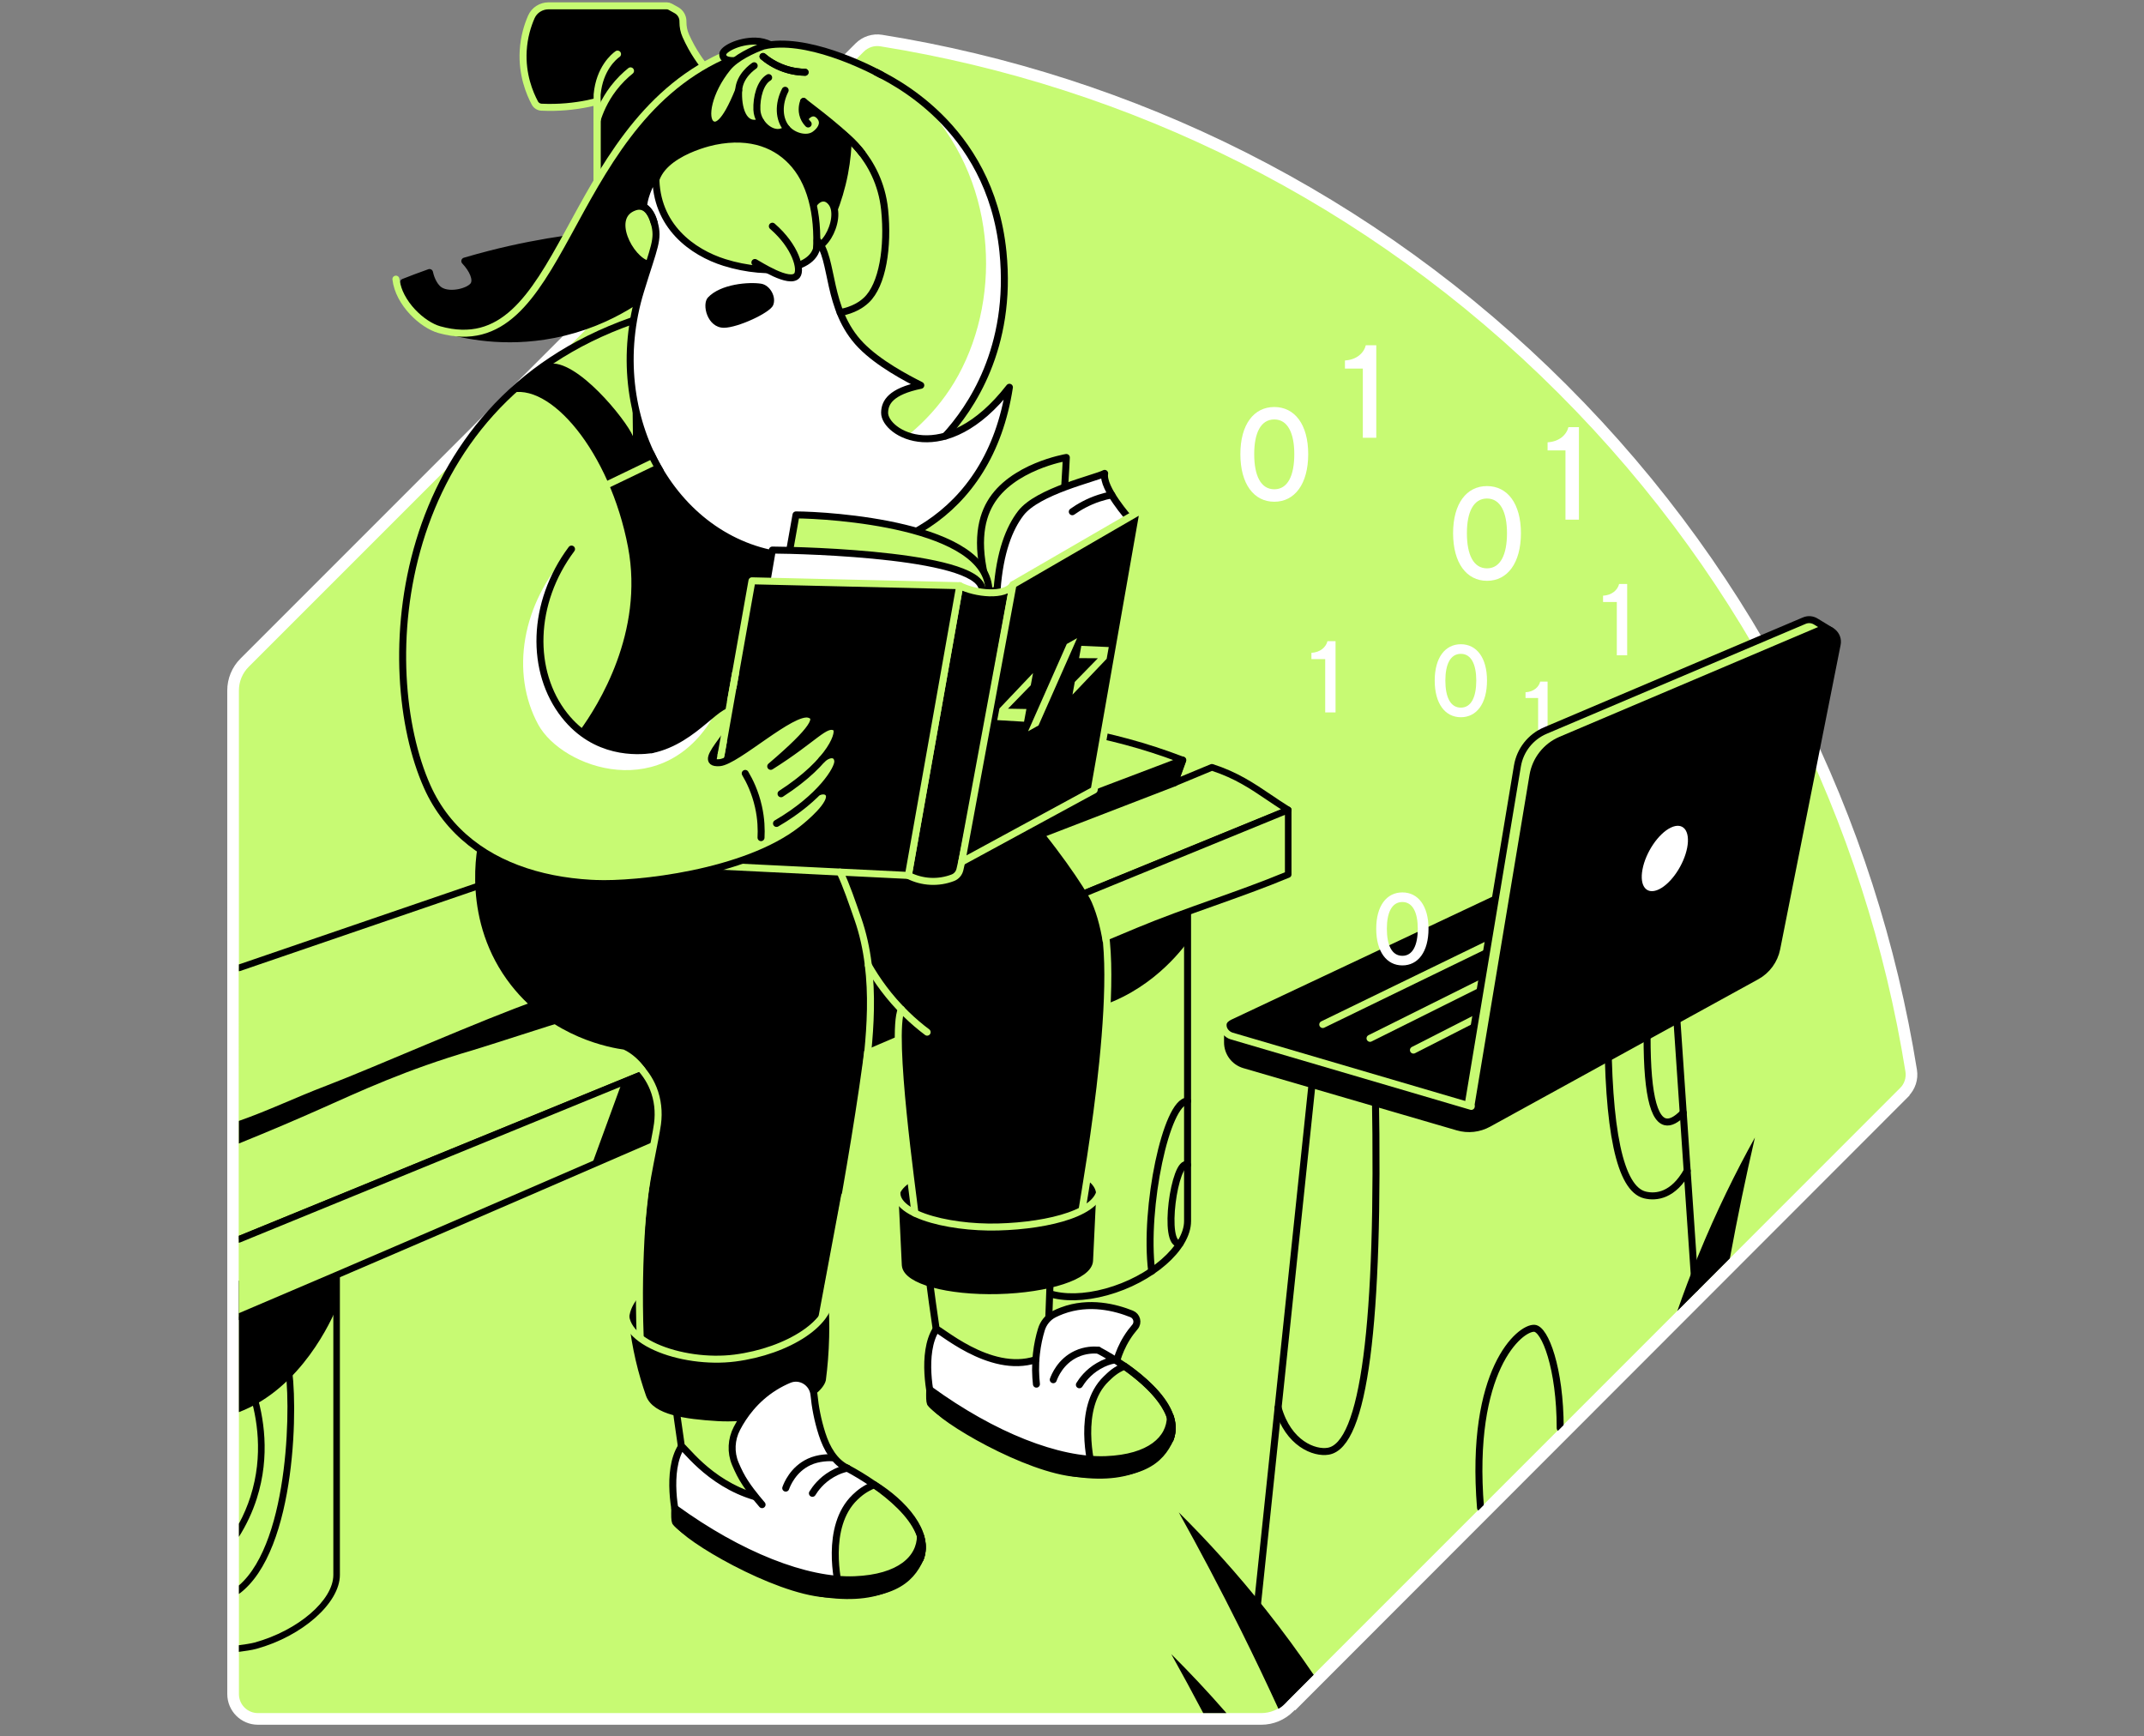 <svg width="368" height="298" viewBox="0 0 368 298" fill="none" xmlns="http://www.w3.org/2000/svg">
<rect x="0" y="0" width="368" height="298" fill="#808080" stroke="none"/>
<path d="M147.549 8.165L41.987 113.727C40.715 114.993 40.006 116.716 40.006 118.509L40.011 290.734C40.011 293.088 41.913 295 44.272 295H216.496C218.293 295 220.009 294.282 221.277 293.015L326.835 187.456C327.805 186.487 328.26 185.107 328.04 183.749C321.172 140.907 301.222 99.786 268.215 66.785C235.219 33.783 194.104 13.828 151.256 6.96C149.898 6.74 148.518 7.196 147.549 8.165Z" fill="#C7FA73" stroke="white" stroke-width="2"/>
<path d="M41.006 219.799V242.35C51.785 238.271 57.024 226.254 57.78 224.433V212.903L41.006 219.799Z" fill="black"/>
<path d="M57.214 212.903V270.285C57.214 274.632 51.157 279.831 43.712 281.888C43.045 282.072 41.891 282.229 41 282.353V283.496C41.006 283.496 41.011 283.496 41.022 283.49C42.008 283.355 43.235 283.193 44.009 282.974C51.914 280.795 58.34 275.103 58.34 270.279V212.903H57.214Z" fill="black"/>
<path d="M49.947 233.979L48.838 234.209C49.97 239.649 49.88 264.418 41.006 272.099V273.561C51.107 266.16 51.18 239.901 49.947 233.979Z" fill="black"/>
<path d="M43.869 238.669L42.787 239.016C44.132 243.224 45.258 249.729 42.995 256.833C42.479 258.441 41.812 260.004 41.006 261.505V263.752C42.311 261.685 43.342 259.477 44.076 257.18C46.435 249.785 45.264 243.028 43.869 238.669Z" fill="black"/>
<path d="M176.002 163.627V217.238C176.002 221.827 182.232 223.832 189.919 221.715C197.605 219.597 203.835 214.157 203.835 209.568V152.186L176.002 163.627Z" fill="#C7FA73" stroke="black" stroke-width="1.2" stroke-miterlimit="10" stroke-linecap="round" stroke-linejoin="round"/>
<path d="M203.835 161.677C201.98 164.153 196.069 171.347 185.923 173.47C182.007 174.288 178.561 174.126 176.001 173.75C176.001 170.377 176.001 167.005 176.001 163.632L203.835 152.191V161.677V161.677Z" fill="black"/>
<path d="M181.777 237.223C182.965 233.805 180.97 226.757 180.001 226.55L181.2 193.965L168.129 191.04C165.188 191.46 162.246 191.881 159.305 192.301C156.083 198.749 160.285 225.491 161.137 231.06C161.977 233.659 167.955 238.887 181.777 237.223Z" fill="#C7FA73" stroke="black" stroke-width="1.2" stroke-miterlimit="10" stroke-linecap="round" stroke-linejoin="round"/>
<path d="M177.805 233.346C179.945 227.189 181.76 229.318 186.265 230.657C190.203 231.828 203.498 239.946 200.854 246.949C199.1 250.221 194.943 253.969 184.892 252.882C176.303 251.952 161.344 243.425 160.156 241.061C159.708 239.918 158.078 232.203 160.683 228.124C161.014 227.62 168.712 235.542 177.805 233.346Z" fill="white"/>
<path d="M200.854 246.949C202.507 242.562 197.644 237.744 193.01 234.461C191.442 235.094 190.618 235.923 189.867 236.646C184.713 241.615 187.341 251.616 187.548 252.389" fill="#C7FA73"/>
<path d="M200.854 246.949C202.507 242.562 197.644 237.744 193.01 234.461C191.442 235.094 190.618 235.923 189.867 236.646C184.713 241.615 187.341 251.616 187.548 252.389" stroke="black" stroke-width="1.2" stroke-miterlimit="10" stroke-linecap="round" stroke-linejoin="round"/>
<path d="M189.811 250.501C181.687 250.82 170.488 246.411 159.579 238.483C159.546 239.789 159.557 240.467 159.691 240.814C161.4 243.234 177.166 251.818 184.898 252.888C194.909 254.272 199.106 250.221 200.859 246.955C201.336 245.7 201.291 244.411 200.887 243.128C200.854 246.949 197.436 250.204 189.811 250.501Z" fill="black" stroke="black" stroke-width="1.2" stroke-miterlimit="10" stroke-linecap="round" stroke-linejoin="round"/>
<path d="M177.894 237.548C177.737 236.142 177.664 234.354 177.894 232.309C178.067 230.752 178.381 229.374 178.734 228.203C179.076 227.054 179.855 226.079 180.925 225.542C181.356 225.323 181.815 225.121 182.297 224.942C186.964 223.194 191.536 224.41 194.242 225.497C195.139 225.861 195.435 226.998 194.802 227.732C194.343 228.264 193.872 228.881 193.424 229.598C192.22 231.525 191.676 233.346 191.418 234.579" fill="white"/>
<path d="M180.785 236.786C180.993 236.214 181.99 233.648 184.73 232.371C186.298 231.643 187.755 231.654 188.506 231.715" stroke="black" stroke-width="1.2" stroke-miterlimit="10" stroke-linecap="round" stroke-linejoin="round"/>
<path d="M185.268 237.655C185.749 236.87 186.758 235.481 188.545 234.444C189.593 233.834 190.4 233.581 191.128 233.43" stroke="black" stroke-width="1.2" stroke-miterlimit="10" stroke-linecap="round" stroke-linejoin="round"/>
<path d="M177.894 237.548C177.737 236.142 177.664 234.354 177.894 232.309C178.067 230.752 178.381 229.374 178.734 228.203C179.076 227.054 179.855 226.079 180.925 225.542C181.356 225.323 181.815 225.121 182.297 224.942C186.964 223.194 191.536 224.41 194.242 225.497C195.139 225.861 195.435 226.998 194.802 227.732C194.343 228.264 193.872 228.881 193.424 229.598C192.573 230.959 192.051 232.27 191.727 233.357" stroke="black" stroke-width="1.2" stroke-miterlimit="10" stroke-linecap="round" stroke-linejoin="round"/>
<path d="M188.573 231.755C193.772 234.512 203.095 241.011 200.848 246.949C199.201 250.669 195.862 253.684 184.886 252.882C176.269 252.255 161.338 243.425 160.151 241.061C159.702 239.918 158.072 232.203 160.677 228.125C160.929 227.732 169.798 235.974 177.793 233.341" stroke="black" stroke-width="1.2" stroke-miterlimit="10" stroke-linecap="round" stroke-linejoin="round"/>
<path d="M138.485 257.555C139.701 254.064 137.662 246.871 136.676 246.658L137.897 213.389L124.552 210.403C121.549 210.835 118.546 211.26 115.543 211.692C112.254 218.275 116.545 245.576 117.414 251.263C118.265 253.913 124.372 259.247 138.485 257.555Z" stroke="black" stroke-width="1.2" stroke-miterlimit="10" stroke-linecap="round" stroke-linejoin="round"/>
<path d="M138.485 257.554C140.67 251.268 138.468 249.481 143.062 250.848C147.085 252.041 160.66 260.328 157.96 267.482C156.172 270.821 151.926 274.648 141.667 273.544C132.899 272.597 117.626 263.891 116.416 261.476C115.962 260.311 114.293 252.434 116.954 248.271C117.285 247.75 124.372 259.246 138.485 257.554Z" fill="white"/>
<path d="M157.96 267.482C159.652 263.006 155.035 257.879 150.06 254.809C148.458 255.454 147.517 256.227 146.749 256.966C141.488 262.037 143.875 271.92 144.082 272.715" fill="#C7FA73"/>
<path d="M157.96 267.482C159.652 263.006 155.035 257.879 150.06 254.809C148.458 255.454 147.517 256.227 146.749 256.966C141.488 262.037 143.875 271.92 144.082 272.715" stroke="black" stroke-width="1.2" stroke-miterlimit="10" stroke-linecap="round" stroke-linejoin="round"/>
<path d="M145.421 251.969C150.732 254.781 160.245 261.42 157.954 267.482C156.273 271.281 152.861 274.362 141.662 273.544C132.865 272.9 117.621 263.891 116.411 261.476C115.957 260.311 114.287 252.434 116.948 248.271C117.201 247.873 121.408 254.501 129.678 256.888" stroke="black" stroke-width="1.2" stroke-miterlimit="10" stroke-linecap="round" stroke-linejoin="round"/>
<path d="M146.688 271.114C138.396 271.439 126.961 266.934 115.823 258.844C115.79 260.177 115.795 260.866 115.935 261.219C117.683 263.69 133.774 272.453 141.668 273.545C151.887 274.957 156.173 270.822 157.96 267.483C158.442 266.2 158.397 264.883 157.988 263.578C157.96 267.483 154.47 270.805 146.688 271.114Z" fill="black" stroke="black" stroke-width="1.2" stroke-miterlimit="10" stroke-linecap="round" stroke-linejoin="round"/>
<path d="M122.551 13.315C121.319 12.037 119.907 10.306 118.663 8.059C118.293 7.393 117.98 6.743 117.7 6.121C117.375 5.387 117.223 4.591 117.223 3.79V3.656C117.223 2.86 116.792 2.132 116.097 1.745L115.044 1.162C114.859 1.056 114.646 1 114.433 1H94.152C92.88 1 91.709 1.74 91.199 2.905C90.561 4.362 89.939 6.334 89.804 8.704C89.569 12.816 90.913 16.009 91.804 17.679C92.034 18.105 92.465 18.374 92.947 18.396C93.642 18.43 94.376 18.441 95.132 18.424C97.956 18.363 100.438 17.937 102.494 17.416V32.246L107.01 30.302L122.551 13.315Z" fill="black" stroke="#C7FA73" stroke-width="1.2" stroke-miterlimit="10" stroke-linecap="round" stroke-linejoin="round"/>
<path d="M102.493 33.63C102.471 30.022 102.46 26.391 102.471 22.738C102.477 20.559 102.482 18.385 102.493 16.222C102.902 11.746 105.407 9.69 105.995 9.281" stroke="#C7FA73" stroke-width="1.2" stroke-miterlimit="10" stroke-linecap="round" stroke-linejoin="round"/>
<path d="M108.225 12.16C107.334 12.872 106.281 13.864 105.272 15.186C103.709 17.242 102.902 19.253 102.471 20.654" stroke="#C7FA73" stroke-width="1.2" stroke-miterlimit="10" stroke-linecap="round" stroke-linejoin="round"/>
<path d="M79.276 53.648C78.234 54.6 77.186 55.559 76.144 56.511C79.629 57.542 86.548 59.066 95.003 57.419C105.099 55.452 111.676 50.062 114.376 47.575C123.934 43.821 133.493 40.067 143.056 36.313C143.773 34.487 144.468 32.296 144.955 29.775C145.841 25.159 145.689 21.142 145.331 18.217C141.902 15.236 138.473 12.261 135.044 9.281C133.33 8.065 130.613 7.908 125.974 9.695C120.881 11.892 117.391 14.379 115.346 16.01C100.011 28.246 100.286 44.583 85.82 51.502C83.035 52.83 80.582 53.396 79.276 53.648Z" fill="black" stroke="black" stroke-width="1.2" stroke-miterlimit="10" stroke-linecap="round" stroke-linejoin="round"/>
<path d="M75.456 56.388C86.1 58.494 91.389 50.897 97.07 41.036C93.104 41.608 88.756 42.426 84.112 43.614C82.621 43.995 81.181 44.398 79.781 44.807C81.12 46.224 81.887 47.911 81.327 48.88C80.66 50.029 77.271 50.936 75.517 49.849C74.682 49.334 74.004 48.084 73.724 46.773C72.172 47.322 70.688 47.877 69.281 48.437C69.763 52.589 73.086 55.917 75.456 56.388Z" fill="black" stroke="black" stroke-width="1.2" stroke-miterlimit="10" stroke-linecap="round" stroke-linejoin="round"/>
<path d="M123.89 9.695C96.297 22.402 97.065 62.623 75.4 56.572C72.537 55.771 68.436 52.062 67.954 47.905" stroke="#C7FA73" stroke-width="1.2" stroke-miterlimit="10" stroke-linecap="round" stroke-linejoin="round"/>
<path d="M139.762 34.901C139.841 34.789 140.507 33.915 141.432 33.988C142.082 34.038 142.502 34.52 142.625 34.666C143.83 36.044 143.253 38.817 142.149 40.599C141.533 41.596 140.76 42.257 140.16 42.678" fill="#C7FA73"/>
<path d="M139.762 34.901C139.841 34.789 140.507 33.915 141.432 33.988C142.082 34.038 142.502 34.52 142.625 34.666C143.83 36.044 143.253 38.817 142.149 40.599C141.533 41.596 140.76 42.257 140.16 42.678" stroke="black" stroke-width="1.2" stroke-miterlimit="10" stroke-linecap="round" stroke-linejoin="round"/>
<path d="M112.287 38.23C112.018 37.221 111.486 36.538 110.881 36.112C110.59 35.904 109.811 35.35 108.965 35.518C107.525 35.804 106.987 37.977 106.959 38.084C106.22 41.249 109.245 45.468 112.013 45.407C112.579 45.395 113.049 45.205 113.357 45.042C113.828 43.356 114.293 41.675 114.764 39.989L112.287 38.23Z" fill="#C7FA73"/>
<path d="M41.006 212.706L221.113 139.003C216.53 136.152 213.605 133.49 208.008 131.686L201.599 134.353L203.016 130.454C190.31 125.557 178.583 124.168 166.633 123.098C124.759 137.429 82.879 151.772 41.006 166.114" fill="#C7FA73"/>
<path d="M221.41 138.522C220.233 137.788 219.157 137.065 218.127 136.365C215.185 134.381 212.406 132.505 208.182 131.143C208.053 131.104 207.913 131.11 207.79 131.16L202.574 133.328L203.554 130.639C203.661 130.348 203.515 130.028 203.224 129.916C190.349 124.952 178.595 123.585 166.689 122.521C166.611 122.515 166.532 122.521 166.454 122.549L41.006 165.515V166.675C41.067 166.675 41.129 166.669 41.19 166.653L166.706 123.669C178.326 124.711 189.805 126.05 202.299 130.785L201.072 134.163C200.994 134.376 201.05 134.611 201.212 134.768C201.375 134.925 201.616 134.97 201.823 134.88L208.036 132.297C211.997 133.603 214.552 135.328 217.499 137.317C218.267 137.833 219.051 138.365 219.891 138.903L41.006 212.09V213.266C41.078 213.266 41.151 213.255 41.218 213.221L221.326 139.519C221.522 139.441 221.656 139.256 221.673 139.043C221.695 138.836 221.595 138.634 221.41 138.522Z" fill="black"/>
<path d="M41.006 225.984C92.488 204.128 143.724 181.292 195.29 159.789C203.756 156.26 212.647 153.61 221.113 150.08C221.113 146.097 221.113 142.987 221.113 139.004L41.006 212.706" fill="#C7FA73"/>
<path d="M221.427 138.533C221.27 138.427 221.074 138.404 220.894 138.477L41.006 212.09V213.266C41.078 213.266 41.151 213.255 41.219 213.227L220.547 139.844V149.699C216.435 151.402 212.154 152.926 208.008 154.4C203.734 155.918 199.319 157.492 195.072 159.263C165.412 171.633 135.371 184.654 106.321 197.248C84.925 206.526 62.806 216.112 41.006 225.368V226.55C41.078 226.55 41.157 226.533 41.224 226.505C63.102 217.216 85.3 207.596 106.764 198.29C135.813 185.696 165.854 172.675 195.503 160.31C199.722 158.551 204.126 156.982 208.384 155.47C212.659 153.946 217.079 152.377 221.326 150.607C221.539 150.517 221.673 150.315 221.673 150.086V139.009C221.679 138.813 221.584 138.639 221.427 138.533Z" fill="black"/>
<path d="M203.017 130.449L148.979 150.954L153.08 153.061L201.599 134.348L203.017 130.449Z" fill="black" stroke="black" stroke-width="1.2" stroke-miterlimit="10" stroke-linecap="round" stroke-linejoin="round"/>
<path d="M197.677 218.163C196.321 207.283 200.204 188.957 203.829 188.957" stroke="black" stroke-width="1.2" stroke-miterlimit="10" stroke-linecap="round" stroke-linejoin="round"/>
<path d="M202.551 213.406C199.413 214 201.626 198.694 203.834 199.926" stroke="black" stroke-width="1.2" stroke-miterlimit="10" stroke-linecap="round" stroke-linejoin="round"/>
<path d="M101.575 199.926L106.735 185.807L160.358 163.862L159.164 175.062L101.575 199.926Z" fill="black"/>
<path d="M212.9 77.935C212.9 72.854 215.208 69.851 218.721 69.851C222.233 69.851 224.542 72.859 224.542 77.935C224.542 83.056 222.233 86.109 218.721 86.109C215.208 86.104 212.9 83.056 212.9 77.935ZM215.275 77.935C215.275 81.577 216.373 83.969 218.726 83.969C221.057 83.969 222.155 81.577 222.155 77.935C222.155 74.355 221.035 71.985 218.726 71.985C216.373 71.985 215.275 74.355 215.275 77.935Z" fill="white"/>
<path d="M249.412 91.506C249.412 86.424 251.72 83.421 255.233 83.421C258.746 83.421 261.054 86.43 261.054 91.506C261.054 96.626 258.746 99.68 255.233 99.68C251.72 99.674 249.412 96.626 249.412 91.506ZM251.782 91.506C251.782 95.147 252.88 97.54 255.233 97.54C257.563 97.54 258.662 95.147 258.662 91.506C258.662 87.925 257.541 85.556 255.233 85.556C252.885 85.556 251.782 87.925 251.782 91.506Z" fill="white"/>
<path d="M246.257 116.795C246.257 112.879 248.033 110.565 250.745 110.565C253.451 110.565 255.233 112.879 255.233 116.795C255.233 120.745 253.457 123.092 250.745 123.092C248.033 123.092 246.257 120.745 246.257 116.795ZM248.084 116.795C248.084 119.602 248.93 121.445 250.745 121.445C252.538 121.445 253.389 119.602 253.389 116.795C253.389 114.038 252.527 112.212 250.745 112.212C248.93 112.212 248.084 114.038 248.084 116.795Z" fill="white"/>
<path d="M227.46 113.114H225.096V112.038C226.614 111.954 227.589 111.075 227.852 110.033H229.236V122.269H227.46V113.114Z" fill="white"/>
<path d="M277.514 103.31H275.15V102.234C276.668 102.15 277.643 101.27 277.906 100.228H279.29V112.464H277.514V103.31Z" fill="white"/>
<path d="M264.006 119.792H261.844V118.806C263.233 118.733 264.124 117.926 264.365 116.974H265.631V128.162H264.006V119.792Z" fill="white"/>
<path d="M233.92 63.257H230.85V61.862C232.816 61.755 234.088 60.612 234.43 59.257H236.228V75.134H233.92V63.257V63.257Z" fill="white"/>
<path d="M268.701 77.302H265.631V75.907C267.598 75.801 268.869 74.658 269.211 73.302H271.01V89.18H268.701V77.302V77.302Z" fill="white"/>
<path d="M215.455 278.984L225.231 185.746L287.661 172.641L290.961 221.081" stroke="black" stroke-width="1.2" stroke-miterlimit="10" stroke-linecap="round" stroke-linejoin="round"/>
<path d="M236.066 187.371C236.805 227.419 234.122 247.98 227.998 249.056C225.634 249.47 221.107 247.773 219.37 241.582" stroke="black" stroke-width="1.2" stroke-miterlimit="10" stroke-linecap="round" stroke-linejoin="round"/>
<path d="M254.118 258.765C252.197 235.077 260.898 227.816 263.363 227.962C265.172 228.068 267.794 234.797 267.794 245.089" stroke="black" stroke-width="1.2" stroke-miterlimit="10" stroke-linecap="round" stroke-linejoin="round"/>
<path d="M211.819 178.468L253.541 190.649L304.335 163.078L256.651 154.316L211.589 175.544C210.289 176.166 210.435 178.065 211.819 178.468Z" fill="black" stroke="black" stroke-width="1.2" stroke-miterlimit="10" stroke-linecap="round" stroke-linejoin="round"/>
<path d="M227.041 175.829L252.6 163.408L260.819 159.419" stroke="#C7FA73" stroke-width="1.2" stroke-miterlimit="10" stroke-linecap="round" stroke-linejoin="round"/>
<path d="M235.154 178.199L263.912 163.862" stroke="#C7FA73" stroke-width="1.2" stroke-miterlimit="10" stroke-linecap="round" stroke-linejoin="round"/>
<path d="M242.605 180.217L260.628 171.023" stroke="#C7FA73" stroke-width="1.2" stroke-miterlimit="10" stroke-linecap="round" stroke-linejoin="round"/>
<path d="M314.284 108.262L311.701 106.688C311.684 106.677 311.667 106.671 311.656 106.66L311.634 106.648C311.073 106.318 310.367 106.228 309.678 106.52L265.244 125.378C262.712 126.454 260.908 128.745 260.454 131.457L255.361 162.07L250.744 189.83L253.546 190.648L301.672 161.453L312.597 109.327L314.284 108.262Z" fill="#C7FA73" stroke="black" stroke-width="1.2" stroke-miterlimit="10" stroke-linecap="round" stroke-linejoin="round"/>
<path d="M312.341 108.145L267.912 127.003C265.38 128.079 263.576 130.37 263.122 133.082L253.541 190.649L211.819 178.469C211.135 178.272 210.76 177.707 210.698 177.118V178.9C210.698 180.676 211.869 182.239 213.578 182.738L250.202 193.416C251.967 193.932 253.866 193.724 255.48 192.834L263.346 188.508L301.505 167.532C303.298 166.546 304.564 164.815 304.962 162.809L315.333 110.598C315.697 108.878 313.966 107.455 312.341 108.145Z" fill="black" stroke="black" stroke-width="1.2" stroke-miterlimit="10" stroke-linecap="round" stroke-linejoin="round"/>
<path d="M252.532 189.881L211.398 177.796C210.714 177.6 209.65 176.776 210.003 175.376" stroke="#C7FA73" stroke-width="1.2" stroke-miterlimit="10" stroke-linecap="round" stroke-linejoin="round"/>
<path d="M289.588 145.497C289.028 148.394 286.893 151.565 284.787 152.607C282.663 153.66 281.369 152.153 281.918 149.223C282.467 146.276 284.658 143.043 286.793 142.029C288.91 141.021 290.149 142.584 289.588 145.497Z" fill="white"/>
<path d="M236.217 159.386C236.217 155.47 237.993 153.156 240.705 153.156C243.411 153.156 245.192 155.47 245.192 159.386C245.192 163.336 243.416 165.683 240.705 165.683C237.999 165.683 236.217 163.33 236.217 159.386ZM238.043 159.386C238.043 162.193 238.889 164.036 240.705 164.036C242.497 164.036 243.349 162.193 243.349 159.386C243.349 156.63 242.486 154.803 240.705 154.803C238.895 154.803 238.043 156.63 238.043 159.386Z" fill="white"/>
<path d="M133.281 151.777C137.522 154.73 142.251 158.523 146.991 163.341C149.574 165.963 153.568 171.582 155.535 174.053C153.787 180.574 157.255 210.106 157.255 210.106C157.255 210.106 174.847 216.868 185.492 206.632C190.131 180.804 190.714 164.024 186.837 155.083C185.929 152.987 180.214 144.583 174.981 138.997C167.479 135.188 162.241 133.692 154.739 129.882L133.281 151.777Z" fill="black" stroke="black" stroke-width="1.2" stroke-miterlimit="10" stroke-linecap="round"/>
<path d="M126.121 233.071C135.218 231.907 142.129 227.338 141.556 222.867C140.984 218.395 133.146 215.713 124.049 216.877C114.952 218.041 108.041 222.609 108.613 227.081C109.185 231.553 117.024 234.235 126.121 233.071Z" fill="black" stroke="black" stroke-width="1.2" stroke-miterlimit="10" stroke-linecap="round"/>
<path d="M82.89 143.754C82.504 145.374 79.742 157.946 88.224 168.742C95.222 177.645 105.082 179.247 107.239 179.55C112.31 181.897 114.315 188.956 114.315 191.225C112.31 195.052 109.318 229.021 110.287 230.04C111.38 231.127 116.204 234.45 121.677 235.133C128.681 236.007 138.491 228.399 139.443 227.637C140.452 224.37 147.517 187.18 148.676 171.667C148.979 167.616 147.813 158.702 146.228 154.797C143.752 148.679 149.298 145.262 145.813 142.062C147.567 140.275 136.788 148.197 138.541 146.41L131.857 127.154L82.89 143.754Z" fill="black" stroke="black" stroke-width="1.2" stroke-miterlimit="10" stroke-linecap="round"/>
<path d="M141.589 223.357C141.623 227.665 134.889 231.951 126.12 233.072C117.022 234.237 109.184 231.554 108.612 227.083C108.831 228.954 109.167 231.033 109.682 233.262C110.203 235.52 110.825 237.56 111.458 239.358C112.506 242.199 117.604 242.96 123.19 243.291C132.944 243.868 140.525 239.246 141.158 236.786C141.444 234.573 141.656 232.114 141.718 229.441C141.774 227.268 141.712 225.234 141.589 223.357Z" fill="black" stroke="black" stroke-width="1.2" stroke-miterlimit="10" stroke-linecap="round"/>
<path d="M142.435 221.715C143.259 226.869 135.225 231.906 126.126 233.071C117.027 234.236 105.161 230.006 107.738 223.726" stroke="#C7FA73" stroke-width="1.2" stroke-miterlimit="10" stroke-linecap="round" stroke-linejoin="round"/>
<path d="M110.455 206.352C109.974 211.927 109.71 217.849 109.761 224.084C109.778 225.905 109.817 227.698 109.884 229.463" stroke="#C7FA73" stroke-width="1.2" stroke-miterlimit="10" stroke-linecap="round" stroke-linejoin="round"/>
<path d="M141.096 225.984L144.968 205.26" stroke="#C7FA73" stroke-width="1.2" stroke-miterlimit="10" stroke-linecap="round" stroke-linejoin="round"/>
<path d="M172.146 43.238C169.641 20.004 150.648 12.569 149.102 11.74L144.474 22.732C154.48 29.304 153.483 47.02 148.687 51.513C147.713 52.426 145.908 53.614 142.564 53.849L141.157 84.417C147.276 82.12 153.394 79.817 159.512 77.52C161.024 76.103 174.482 64.892 172.146 43.238Z" fill="#C7FA73"/>
<path d="M157.881 17.091C171.154 30.414 172.033 50.578 164.509 64.365C160.817 71.133 155.45 75.403 151.242 77.98C151.741 78.68 152.239 79.38 152.738 80.081C155.001 79.229 157.259 78.383 159.523 77.532C161.03 76.109 174.487 64.898 172.157 43.249C170.678 29.596 163.4 21.696 157.881 17.091Z" fill="white"/>
<path d="M140.054 44.347C140.631 37.742 139.483 31.994 136.379 28.302C133.522 24.906 128.967 22.985 122.669 24.262C120.557 24.688 114.097 26.004 112.573 30.195C112.529 30.319 112.512 30.459 112.484 30.599C112.209 31.971 112.344 33.148 112.501 33.91C115.705 45.535 110.736 51.535 111.935 52.594C121.028 52.017 130.126 51.44 139.219 50.863L140.054 44.347Z" fill="#C7FA73"/>
<path d="M140.054 44.347C140.631 37.742 139.483 31.994 136.379 28.302C133.522 24.906 128.967 22.985 122.669 24.262C120.557 24.688 110.881 27.304 112.501 33.91C115.705 45.535 110.736 51.535 111.935 52.594C121.028 52.017 130.126 51.44 139.219 50.863L140.054 44.347Z" stroke="black" stroke-width="1.2" stroke-miterlimit="10" stroke-linecap="round" stroke-linejoin="round"/>
<path d="M112.574 30.195C112.501 38.823 118.899 43.339 124.328 45.042C131.953 47.435 140.805 46.51 140.262 41.244C143.187 44.347 141.735 53.037 147.769 59.256C150.795 62.371 155.63 64.903 158.045 66.125C152.862 67.195 151.871 69.066 151.837 70.809C151.764 74.361 162.207 80.647 173.256 66.461C169.765 89.14 151.871 96.85 135.746 95.483C115.93 93.807 103.257 71.509 109.98 49.821C112.305 42.241 113.106 41.109 112.294 38.224C112.137 37.675 111.599 36.033 110.518 35.484C110.338 34.649 111.403 31.422 112.574 30.195Z" fill="white" stroke="black" stroke-width="1.2" stroke-miterlimit="10" stroke-linecap="round" stroke-linejoin="round"/>
<path d="M132.569 38.823C136.631 42.342 137.578 46.269 136.816 47.261C135.561 48.891 130.21 45.373 129.571 45.048" fill="#C7FA73"/>
<path d="M132.569 38.823C136.631 42.342 137.578 46.269 136.816 47.261C135.561 48.891 130.21 45.373 129.571 45.048" stroke="black" stroke-width="1.2" stroke-miterlimit="10" stroke-linecap="round" stroke-linejoin="round"/>
<path d="M171.131 101.293L169.742 101.506C167.377 93.959 168.246 89.337 169.955 86.379C173.591 80.076 183.026 78.513 183.026 78.513C183.026 78.513 182.477 90.76 181.782 92.603C179.597 98.419 173.652 99.31 171.131 101.293Z" fill="#C7FA73" stroke="black" stroke-width="1.2" stroke-miterlimit="10" stroke-linecap="round" stroke-linejoin="round"/>
<path d="M174.902 131.133L167.776 133.273L171.132 101.287C171.619 94.688 173.244 90.648 175.199 88.093C178.118 84.272 187.984 82.093 189.604 81.241C189.155 83.785 193.884 89.063 193.884 89.063C193.884 89.063 177.283 117.602 174.902 131.133Z" fill="white" stroke="black" stroke-width="1.2" stroke-miterlimit="10" stroke-linecap="round" stroke-linejoin="round"/>
<path d="M169.742 101.506C169.765 90.004 142.194 88.396 136.625 88.368C134.3 101.478 131.969 114.583 129.644 127.693L167.187 118L169.742 101.506Z" fill="#C7FA73" stroke="black" stroke-width="1.2" stroke-miterlimit="10" stroke-linecap="round" stroke-linejoin="round"/>
<path d="M168.566 101.528C169.456 95.248 138.132 94.43 132.563 94.402C130.233 107.512 128.412 121.855 126.081 134.959L163.624 125.267L168.566 101.528Z" fill="white" stroke="black" stroke-width="1.2" stroke-miterlimit="10" stroke-linecap="round" stroke-linejoin="round"/>
<path d="M173.877 100.33C172.555 102.481 167.406 101.876 164.728 100.515L155.91 150.244C158.302 151.459 161.081 151.594 163.557 150.636C164.151 150.406 164.594 149.891 164.751 149.274C166.504 142.271 173.877 100.33 173.877 100.33Z" fill="black" stroke="#C7FA73" stroke-width="1.2" stroke-miterlimit="10" stroke-linecap="round" stroke-linejoin="round"/>
<path d="M155.915 150.243L120.4 148.495L129.067 99.68L164.733 100.514L155.915 150.243Z" fill="black"/>
<path d="M187.805 135.581L165.07 147.929L173.877 100.329L196.276 87.348L187.805 135.581Z" fill="black" stroke="#C7FA73" stroke-width="1.2" stroke-miterlimit="10" stroke-linecap="round" stroke-linejoin="round"/>
<path d="M171.546 121.586L177.311 115.513L176.924 117.608L173.013 121.625L176.173 121.681L175.77 123.86L171.17 123.586L171.546 121.586Z" fill="#C7FA73"/>
<path d="M176.464 125.502L183.103 110.521L184.879 109.518L178.251 124.505L176.464 125.502Z" fill="#C7FA73"/>
<path d="M184.084 119.216L184.477 117.031L188.443 112.969L185.216 112.947L185.597 110.84L190.309 111.047L189.95 113.064L184.084 119.216Z" fill="#C7FA73"/>
<path d="M184.051 87.824C185.188 87.017 186.735 86.115 188.695 85.477C189.446 85.23 190.163 85.057 190.819 84.933" stroke="black" stroke-width="1.2" stroke-miterlimit="10" stroke-linecap="round" stroke-linejoin="round"/>
<path d="M112.311 128.46C110.473 128.32 102.198 129.48 96.903 122.784C90.976 115.283 91.206 103.472 98.097 94.239L104.445 98.144C103.929 98.29 107.935 58.024 107.408 58.108C69.596 64.159 64.335 114.84 73.3 134.965C80.381 150.87 100.786 154.114 117.762 149.391C116.092 149.391 113.504 130.421 112.311 128.46Z" fill="#C7FA73"/>
<path d="M129.068 99.68L131.656 99.741C131.919 98.15 132.188 96.57 132.463 95.001C119.723 92.357 110.517 80.95 108.562 67.212C108.557 67.212 108.557 67.212 108.551 67.207C108.579 69.75 108.607 72.299 108.635 74.843C107.442 72.025 98.954 61.492 94.169 62.439C91.536 64.024 88.438 66.013 87.317 67.526C94.348 65.285 104.702 77.588 107.8 93.92C110.573 108.548 102.651 121.076 99.542 125.362C104.607 129.149 110.758 128.342 112.31 128.46C112.764 129.211 113.425 132.455 114.165 136.175C116.658 136.898 118.49 137.374 118.641 137.267C118.787 137.167 120.658 135.133 123.286 132.225L129.068 99.68Z" fill="black"/>
<path d="M103.229 83.656L112.12 79.375" stroke="#C7FA73" stroke-width="1.2" stroke-miterlimit="10" stroke-linecap="round" stroke-linejoin="round"/>
<path d="M108.511 55.054C67.03 69.61 64.34 114.834 73.31 134.964C80.392 150.87 100.281 154.192 118.646 150.041" stroke="black" stroke-width="1.2" stroke-miterlimit="10" stroke-linecap="round" stroke-linejoin="round"/>
<path d="M134.058 136.225C142.782 130.6 144.524 125.317 143.409 124.852C142.261 124.37 139.874 126.757 132.288 131.519C139.818 125.099 139.818 122.88 138.849 122.589C135.941 121.72 126.484 130.634 123.514 130.892C118.556 131.239 128.473 123.855 126.086 121.11C120.937 121.104 119.01 128.292 112.315 128.46L102.196 138.248V151.381C109.205 151.683 127.503 150.456 137.605 142.372C138.815 141.402 143.09 137.889 142.277 136.265C141.997 135.699 141.23 135.62 140.546 135.895" fill="#C7FA73"/>
<path d="M133.28 141.318C140.81 136.943 144.222 132.354 143.802 130.634C143.561 129.648 142.558 129.811 140.418 130.376L127.907 134.416" fill="#C7FA73"/>
<path d="M133.28 141.318C140.81 136.943 143.891 131.973 143.801 130.634C143.706 129.262 142.328 129.166 141.056 130.376" stroke="black" stroke-width="1.2" stroke-miterlimit="10" stroke-linecap="round" stroke-linejoin="round"/>
<path d="M127.913 132.735C128.675 134.013 129.622 135.94 130.182 138.439C130.658 140.551 130.697 142.4 130.624 143.755" stroke="black" stroke-width="1.2" stroke-miterlimit="10" stroke-linecap="round" stroke-linejoin="round"/>
<path d="M122.949 122.073C119.8 124.04 117.47 128.331 112.31 128.46C110.472 128.32 102.197 129.48 96.903 122.785C96.897 122.773 96.891 122.768 96.88 122.757C96.707 122.532 96.533 122.308 96.37 122.079C96.309 121.995 96.253 121.905 96.191 121.815C96.085 121.658 95.978 121.507 95.877 121.35C95.81 121.249 95.748 121.143 95.687 121.037C95.597 120.891 95.507 120.745 95.418 120.6C95.351 120.488 95.289 120.37 95.227 120.252C95.149 120.112 95.07 119.972 94.992 119.826C94.93 119.703 94.869 119.58 94.807 119.457C94.74 119.317 94.667 119.177 94.6 119.036C94.538 118.908 94.482 118.779 94.426 118.644C94.365 118.504 94.303 118.364 94.247 118.224C94.191 118.09 94.141 117.95 94.09 117.815C94.034 117.675 93.984 117.535 93.933 117.395C93.883 117.255 93.838 117.109 93.787 116.969C93.743 116.829 93.692 116.695 93.653 116.555C93.608 116.409 93.563 116.258 93.524 116.106C93.485 115.972 93.446 115.832 93.406 115.697C93.367 115.54 93.328 115.389 93.289 115.232C93.255 115.098 93.222 114.963 93.194 114.829C93.16 114.666 93.126 114.51 93.093 114.347C93.065 114.213 93.042 114.084 93.014 113.949C92.986 113.781 92.958 113.619 92.936 113.451C92.913 113.322 92.897 113.187 92.88 113.058C92.858 112.885 92.835 112.717 92.818 112.543C92.802 112.414 92.79 112.285 92.779 112.156C92.762 111.977 92.751 111.803 92.734 111.624C92.723 111.501 92.717 111.372 92.712 111.249C92.701 111.064 92.695 110.885 92.689 110.7C92.684 110.577 92.684 110.453 92.678 110.336C92.678 110.145 92.678 109.96 92.678 109.77C92.678 109.652 92.678 109.534 92.684 109.417C92.689 109.221 92.695 109.03 92.706 108.834C92.712 108.716 92.717 108.604 92.723 108.487C92.734 108.291 92.751 108.089 92.768 107.893C92.779 107.781 92.79 107.669 92.802 107.557C92.824 107.355 92.846 107.153 92.869 106.946C92.88 106.84 92.897 106.733 92.913 106.627C92.942 106.419 92.975 106.212 93.009 105.999C93.026 105.898 93.042 105.797 93.059 105.691C93.098 105.478 93.138 105.265 93.182 105.052C93.205 104.957 93.222 104.856 93.244 104.761C93.289 104.542 93.339 104.324 93.395 104.105C93.418 104.016 93.44 103.921 93.463 103.831C93.519 103.607 93.58 103.388 93.642 103.164C93.664 103.08 93.692 102.991 93.72 102.907C93.787 102.682 93.855 102.453 93.928 102.229C93.956 102.15 93.984 102.066 94.006 101.988C94.085 101.758 94.163 101.523 94.247 101.293C94.275 101.22 94.303 101.147 94.331 101.069C94.421 100.834 94.51 100.598 94.606 100.363C94.633 100.296 94.662 100.228 94.689 100.161C94.79 99.92 94.891 99.679 95.003 99.439C95.031 99.377 95.059 99.315 95.087 99.259C95.199 99.013 95.317 98.772 95.44 98.525C95.468 98.475 95.491 98.424 95.519 98.368C95.648 98.116 95.776 97.87 95.911 97.618C95.933 97.573 95.956 97.534 95.984 97.489C96.124 97.231 96.269 96.973 96.421 96.721C96.438 96.688 96.46 96.66 96.477 96.626C96.634 96.363 96.796 96.099 96.964 95.836C96.975 95.819 96.987 95.802 96.998 95.78C97.177 95.505 97.356 95.237 97.547 94.962C89.552 103.59 87.585 115.473 92.359 124.309C96.466 131.906 114.344 138.248 122.949 122.073Z" fill="white"/>
<path d="M111.834 128.667C109.436 128.997 102.192 129.479 96.903 122.779C90.975 115.277 91.205 103.466 98.096 94.233" stroke="black" stroke-width="1.2" stroke-miterlimit="10" stroke-linecap="round" stroke-linejoin="round"/>
<path d="M155.915 150.243L120.4 148.495L129.067 99.679L164.733 100.514L155.915 150.243Z" stroke="#C7FA73" stroke-width="1.2" stroke-miterlimit="10" stroke-linecap="round" stroke-linejoin="round"/>
<path d="M134.059 136.225C142.783 130.6 144.458 125.451 143.41 124.852C141.673 123.86 139.875 126.757 132.289 131.519C139.819 125.098 140.71 123.092 138.85 122.588C135.925 121.793 126.485 130.634 123.515 130.891C118.557 131.239 128.474 123.854 126.087 121.109C123.51 119.49 119.61 127.048 111.839 128.667" stroke="black" stroke-width="1.2" stroke-miterlimit="10" stroke-linecap="round" stroke-linejoin="round"/>
<path d="M102.191 151.621C109.2 151.924 127.913 149.946 137.6 142.371C138.821 141.419 143.085 137.889 142.272 136.265C141.992 135.699 141.225 135.62 140.541 135.895" stroke="black" stroke-width="1.2" stroke-miterlimit="10" stroke-linecap="round" stroke-linejoin="round"/>
<path d="M128.328 118.633L125.795 118.101L124.126 127.502C124.126 127.502 130.871 124.314 130.871 124.084C130.871 123.854 128.328 118.633 128.328 118.633Z" fill="black"/>
<path d="M126.254 115.507L123.767 129.53" stroke="#C7FA73" stroke-width="1.2" stroke-miterlimit="10" stroke-linecap="round" stroke-linejoin="round"/>
<path d="M144.189 149.665C145.303 152.029 146.211 154.735 147.225 157.632C150.833 167.896 149.068 179.348 148.29 186.502" stroke="#C7FA73" stroke-width="1.2" stroke-miterlimit="10" stroke-linecap="round" stroke-linejoin="round"/>
<path d="M110.215 208.526C110.668 203.266 112.506 195.528 112.853 192.89C113.128 190.822 112.904 188.738 112.136 186.816C110.78 183.427 108.142 181.6 106.976 180.894" stroke="#C7FA73" stroke-width="1.2" stroke-miterlimit="10" stroke-linecap="round" stroke-linejoin="round"/>
<path d="M219.437 293.277C219.802 293.059 220.143 292.807 220.446 292.499L225.494 287.445C223.046 283.848 220.328 280.111 217.297 276.29C212.199 269.859 207.106 264.301 202.327 259.555C205.885 265.931 209.448 272.665 212.972 279.747C215.258 284.341 217.404 288.851 219.437 293.277Z" fill="black"/>
<path d="M133.606 8.536C133.018 8.071 131.6 7.079 129.673 7.051C126.681 7.012 124.07 8.48 124.053 9.281C124.037 10.329 125.096 10.687 128.317 10.211" fill="#C7FA73"/>
<path d="M133.606 8.536C133.018 8.071 131.6 7.079 129.673 7.051C126.681 7.012 124.07 8.48 124.053 9.281C124.037 10.329 125.096 10.687 128.317 10.211" stroke="black" stroke-width="1.2" stroke-miterlimit="10" stroke-linecap="round" stroke-linejoin="round"/>
<path d="M151.265 12.849C148.755 11.46 138.2 6.21 131.029 7.902C129.264 8.53 126.306 9.891 124.899 11.622C121.555 15.74 120.737 20.363 122.132 21.293C122.905 21.808 124.322 21.617 126.787 15.494C130.418 16.564 134.295 16.345 137.925 17.41L140.262 19.522C141.13 20.39 142.335 21.433 143.903 22.396C145.366 23.293 146.738 23.875 147.848 24.256C149.736 22.676 150.341 20.273 152.229 18.693L151.265 12.849Z" fill="#C7FA73"/>
<path d="M134.766 15.494C133.562 17.875 133.657 20.469 135.041 22.088C136.156 23.388 138.436 24.038 139.781 23.136C140.733 22.497 141.428 21.018 140.755 19.909C140.324 19.192 138.71 19.528 138.027 20.307" fill="#C7FA73"/>
<path d="M138.716 21.276C138.475 21.029 138.139 20.62 137.915 20.038C137.455 18.833 137.808 17.746 137.931 17.41L136.217 14.743L134.234 16.222L134.699 20.9L138.716 21.276Z" fill="#C7FA73"/>
<path d="M131.931 13.315C130.496 14.16 129.83 16.682 129.914 18.844C130.02 21.578 133.214 23.915 135.04 22.088C135.606 19.685 136.177 17.281 136.743 14.872" fill="#C7FA73"/>
<path d="M129.45 11.286C129.203 11.454 126.94 12.995 126.788 15.494C126.62 18.267 127.433 22.144 130.604 20.928C131.192 19.757 131.78 18.586 132.374 17.415" fill="#C7FA73"/>
<path d="M130.967 9.695C131.689 10.306 132.894 11.169 134.575 11.757C136.02 12.267 137.303 12.385 138.183 12.402" stroke="black" stroke-width="1.2" stroke-miterlimit="10" stroke-linecap="round" stroke-linejoin="round"/>
<path d="M151.265 12.849C148.755 11.46 138.2 6.21 131.029 7.902C129.264 8.53 126.306 9.891 124.899 11.622C121.555 15.74 120.737 20.363 122.132 21.293C122.905 21.808 124.322 21.617 126.787 15.494" stroke="black" stroke-width="1.2" stroke-miterlimit="10" stroke-linecap="round" stroke-linejoin="round"/>
<path d="M137.931 17.41C138.743 18.15 145.522 22.991 147.971 26.302" stroke="black" stroke-width="1.2" stroke-miterlimit="10" stroke-linecap="round" stroke-linejoin="round"/>
<path d="M134.766 15.494C133.562 17.875 133.657 20.469 135.041 22.088C136.156 23.388 138.436 24.038 139.781 23.136C140.733 22.497 141.59 21.349 140.918 20.239C140.486 19.522 139.388 18.721 138.173 20.267" stroke="black" stroke-width="1.2" stroke-miterlimit="10" stroke-linecap="round" stroke-linejoin="round"/>
<path d="M138.716 21.276C138.475 21.03 138.139 20.621 137.915 20.038C137.455 18.833 137.808 17.746 137.931 17.41" stroke="black" stroke-width="1.2" stroke-miterlimit="10" stroke-linecap="round" stroke-linejoin="round"/>
<path d="M131.931 13.315C130.496 14.16 129.83 16.682 129.914 18.844C130.02 21.578 133.214 23.915 135.04 22.088" stroke="black" stroke-width="1.2" stroke-miterlimit="10" stroke-linecap="round" stroke-linejoin="round"/>
<path d="M129.45 11.286C129.203 11.454 126.94 12.995 126.788 15.494C126.62 18.267 127.433 22.144 130.604 20.928" stroke="black" stroke-width="1.2" stroke-miterlimit="10" stroke-linecap="round" stroke-linejoin="round"/>
<path d="M130.967 9.695C131.689 10.306 132.894 11.169 134.575 11.757C136.02 12.267 137.303 12.385 138.183 12.402" stroke="black" stroke-width="1.2" stroke-miterlimit="10" stroke-linecap="round" stroke-linejoin="round"/>
<path d="M210.507 294C207.274 290.285 204.092 286.918 201.039 283.882C202.865 287.159 204.697 290.532 206.524 294H210.507Z" fill="black"/>
<path d="M98.337 172.973C97.054 172.569 93.177 171.785 92.197 171.673C83.149 174.805 64.273 183.175 56.01 186.329C50.687 188.357 46.127 190.582 41.006 192.369V196.246C46.575 193.994 51.203 191.999 54.81 190.397C61.763 187.31 69.562 183.623 81.188 180.222C83.389 179.578 95.732 175.555 96.942 175.242C96.197 174.872 99.357 173.286 98.337 172.973Z" fill="black"/>
<path d="M112.288 38.229C111.739 36.156 110.551 34.991 108.966 35.523C104.203 37.12 108.136 44.588 111.235 45.356" stroke="black" stroke-width="1.2" stroke-miterlimit="10" stroke-linecap="round" stroke-linejoin="round"/>
<path d="M162.246 74.842C166.532 70.181 173.815 59.76 172.151 43.238C169.932 21.265 152.402 13.505 150.363 12.368" stroke="black" stroke-width="1.2" stroke-miterlimit="10" stroke-linecap="round" stroke-linejoin="round"/>
<path d="M143.909 22.402C143.909 22.402 150.901 26.772 151.842 36.016C152.492 42.398 151.495 48.897 148.693 51.519C147.892 52.27 146.531 53.205 144.211 53.642" stroke="black" stroke-width="1.2" stroke-miterlimit="10" stroke-linecap="round" stroke-linejoin="round"/>
<path d="M121.509 51.059C120.422 52.224 121.386 56.264 124.266 56.253C126.652 56.241 132.137 53.692 132.692 52.409C133.314 50.981 132.171 48.93 130.642 48.689C128.557 48.358 123.683 48.723 121.509 51.059Z" fill="black"/>
<path d="M159.136 177.141C157.982 176.273 156.761 175.253 155.54 174.06C152.542 171.146 150.469 168.155 149.035 165.65" stroke="#C7FA73" stroke-width="1.2" stroke-miterlimit="10" stroke-linecap="round" stroke-linejoin="round"/>
<path d="M275.979 175.096C275.918 194.033 278.041 204.028 282.344 205.081C284.305 205.557 287.23 205.171 289.594 200.935" stroke="black" stroke-width="1.2" stroke-miterlimit="10" stroke-linecap="round" stroke-linejoin="round"/>
<path d="M282.781 173.667C282.417 185.656 283.431 191.937 285.829 192.52C286.68 192.727 287.711 192.211 288.91 190.973" stroke="black" stroke-width="1.2" stroke-miterlimit="10" stroke-linecap="round" stroke-linejoin="round"/>
<path d="M296.916 215.978C298.244 208.773 299.689 201.843 301.219 195.22C297.947 201.109 294.608 207.86 291.504 215.457C290.165 218.734 288.966 221.922 287.896 225.009L296.916 215.978Z" fill="black"/>
<path d="M113.313 80.826C112.972 80.249 112.624 79.632 112.288 78.977C112.086 78.59 111.902 78.204 111.722 77.834" stroke="black" stroke-width="1.2" stroke-miterlimit="10" stroke-linecap="round" stroke-linejoin="round"/>
<path d="M187.548 205.047C187.481 207.888 180.203 210.347 171.301 210.583C162.409 210.812 155.053 208.745 154.851 205.916C154.644 203.041 161.894 200.475 171.054 200.229C180.226 199.977 187.615 202.156 187.548 205.047Z" fill="black" stroke="black" stroke-width="1.2" stroke-miterlimit="10" stroke-linecap="round"/>
<path d="M171.301 210.576C162.409 210.806 155.053 208.739 154.851 205.909L155.389 217.12C155.58 219.765 162.701 221.703 171.301 221.49C179.912 221.272 186.954 218.969 187.016 216.313L187.554 205.047C187.481 207.887 180.203 210.347 171.301 210.576Z" fill="black" stroke="black" stroke-width="1.2" stroke-miterlimit="10" stroke-linecap="round"/>
<path d="M188.858 203.556C189.194 208.016 180.202 210.341 171.3 210.576C162.408 210.806 152.06 208.095 154.24 203.556" stroke="#C7FA73" stroke-width="1.2" stroke-miterlimit="10" stroke-linecap="round" stroke-linejoin="round"/>
<path d="M157.041 208.202C156.694 204.863 152.783 177.567 154.71 173.219" stroke="#C7FA73" stroke-width="1.2" stroke-miterlimit="10" stroke-linecap="round" stroke-linejoin="round"/>
<path d="M187.828 154.176C193.823 162.299 186.394 203.249 185.766 207.4" stroke="#C7FA73" stroke-width="1.2" stroke-miterlimit="10" stroke-linecap="round" stroke-linejoin="round"/>
<path d="M130.305 257.88C129.28 256.67 128.081 255.028 127.011 252.933C126.708 252.339 126.445 251.762 126.209 251.202C125.386 249.235 125.503 247.017 126.49 245.129C127.649 242.904 129.638 240.114 132.949 238.047C133.801 237.515 134.641 237.094 135.442 236.758C137.375 235.951 139.516 237.296 139.717 239.375C139.913 241.397 140.496 243.627 141.101 246.098C141.807 248.983 143.18 250.507 144.362 251.336C143.521 253.773 142.631 256.003 141.79 258.44L135.106 261.214L130.305 257.88Z" fill="white"/>
<path d="M130.804 258.227C129.778 257.017 128.081 255.028 127.011 252.938C126.708 252.344 126.445 251.767 126.209 251.207C125.386 249.241 125.503 247.022 126.49 245.134C127.649 242.91 129.638 240.12 132.949 238.052C133.801 237.52 134.641 237.1 135.442 236.764C137.375 235.957 139.516 237.301 139.717 239.38C139.913 241.403 140.322 243.683 141.101 246.103C141.908 248.624 143.247 250.91 145.415 251.969" stroke="black" stroke-width="1.2" stroke-miterlimit="10" stroke-linecap="round" stroke-linejoin="round"/>
<path d="M134.866 255.392C135.079 254.809 136.093 252.187 138.894 250.888C140.497 250.142 142.334 250.126 143.102 250.193" stroke="black" stroke-width="1.2" stroke-miterlimit="10" stroke-linecap="round" stroke-linejoin="round"/>
<path d="M139.443 256.283C139.936 255.481 140.967 254.064 142.788 253.005C143.858 252.383 144.682 252.126 145.427 251.969" stroke="black" stroke-width="1.2" stroke-miterlimit="10" stroke-linecap="round" stroke-linejoin="round"/>
<path d="M221.593 292.823L327.068 187.264" stroke="white" stroke-width="2"/>
</svg>
